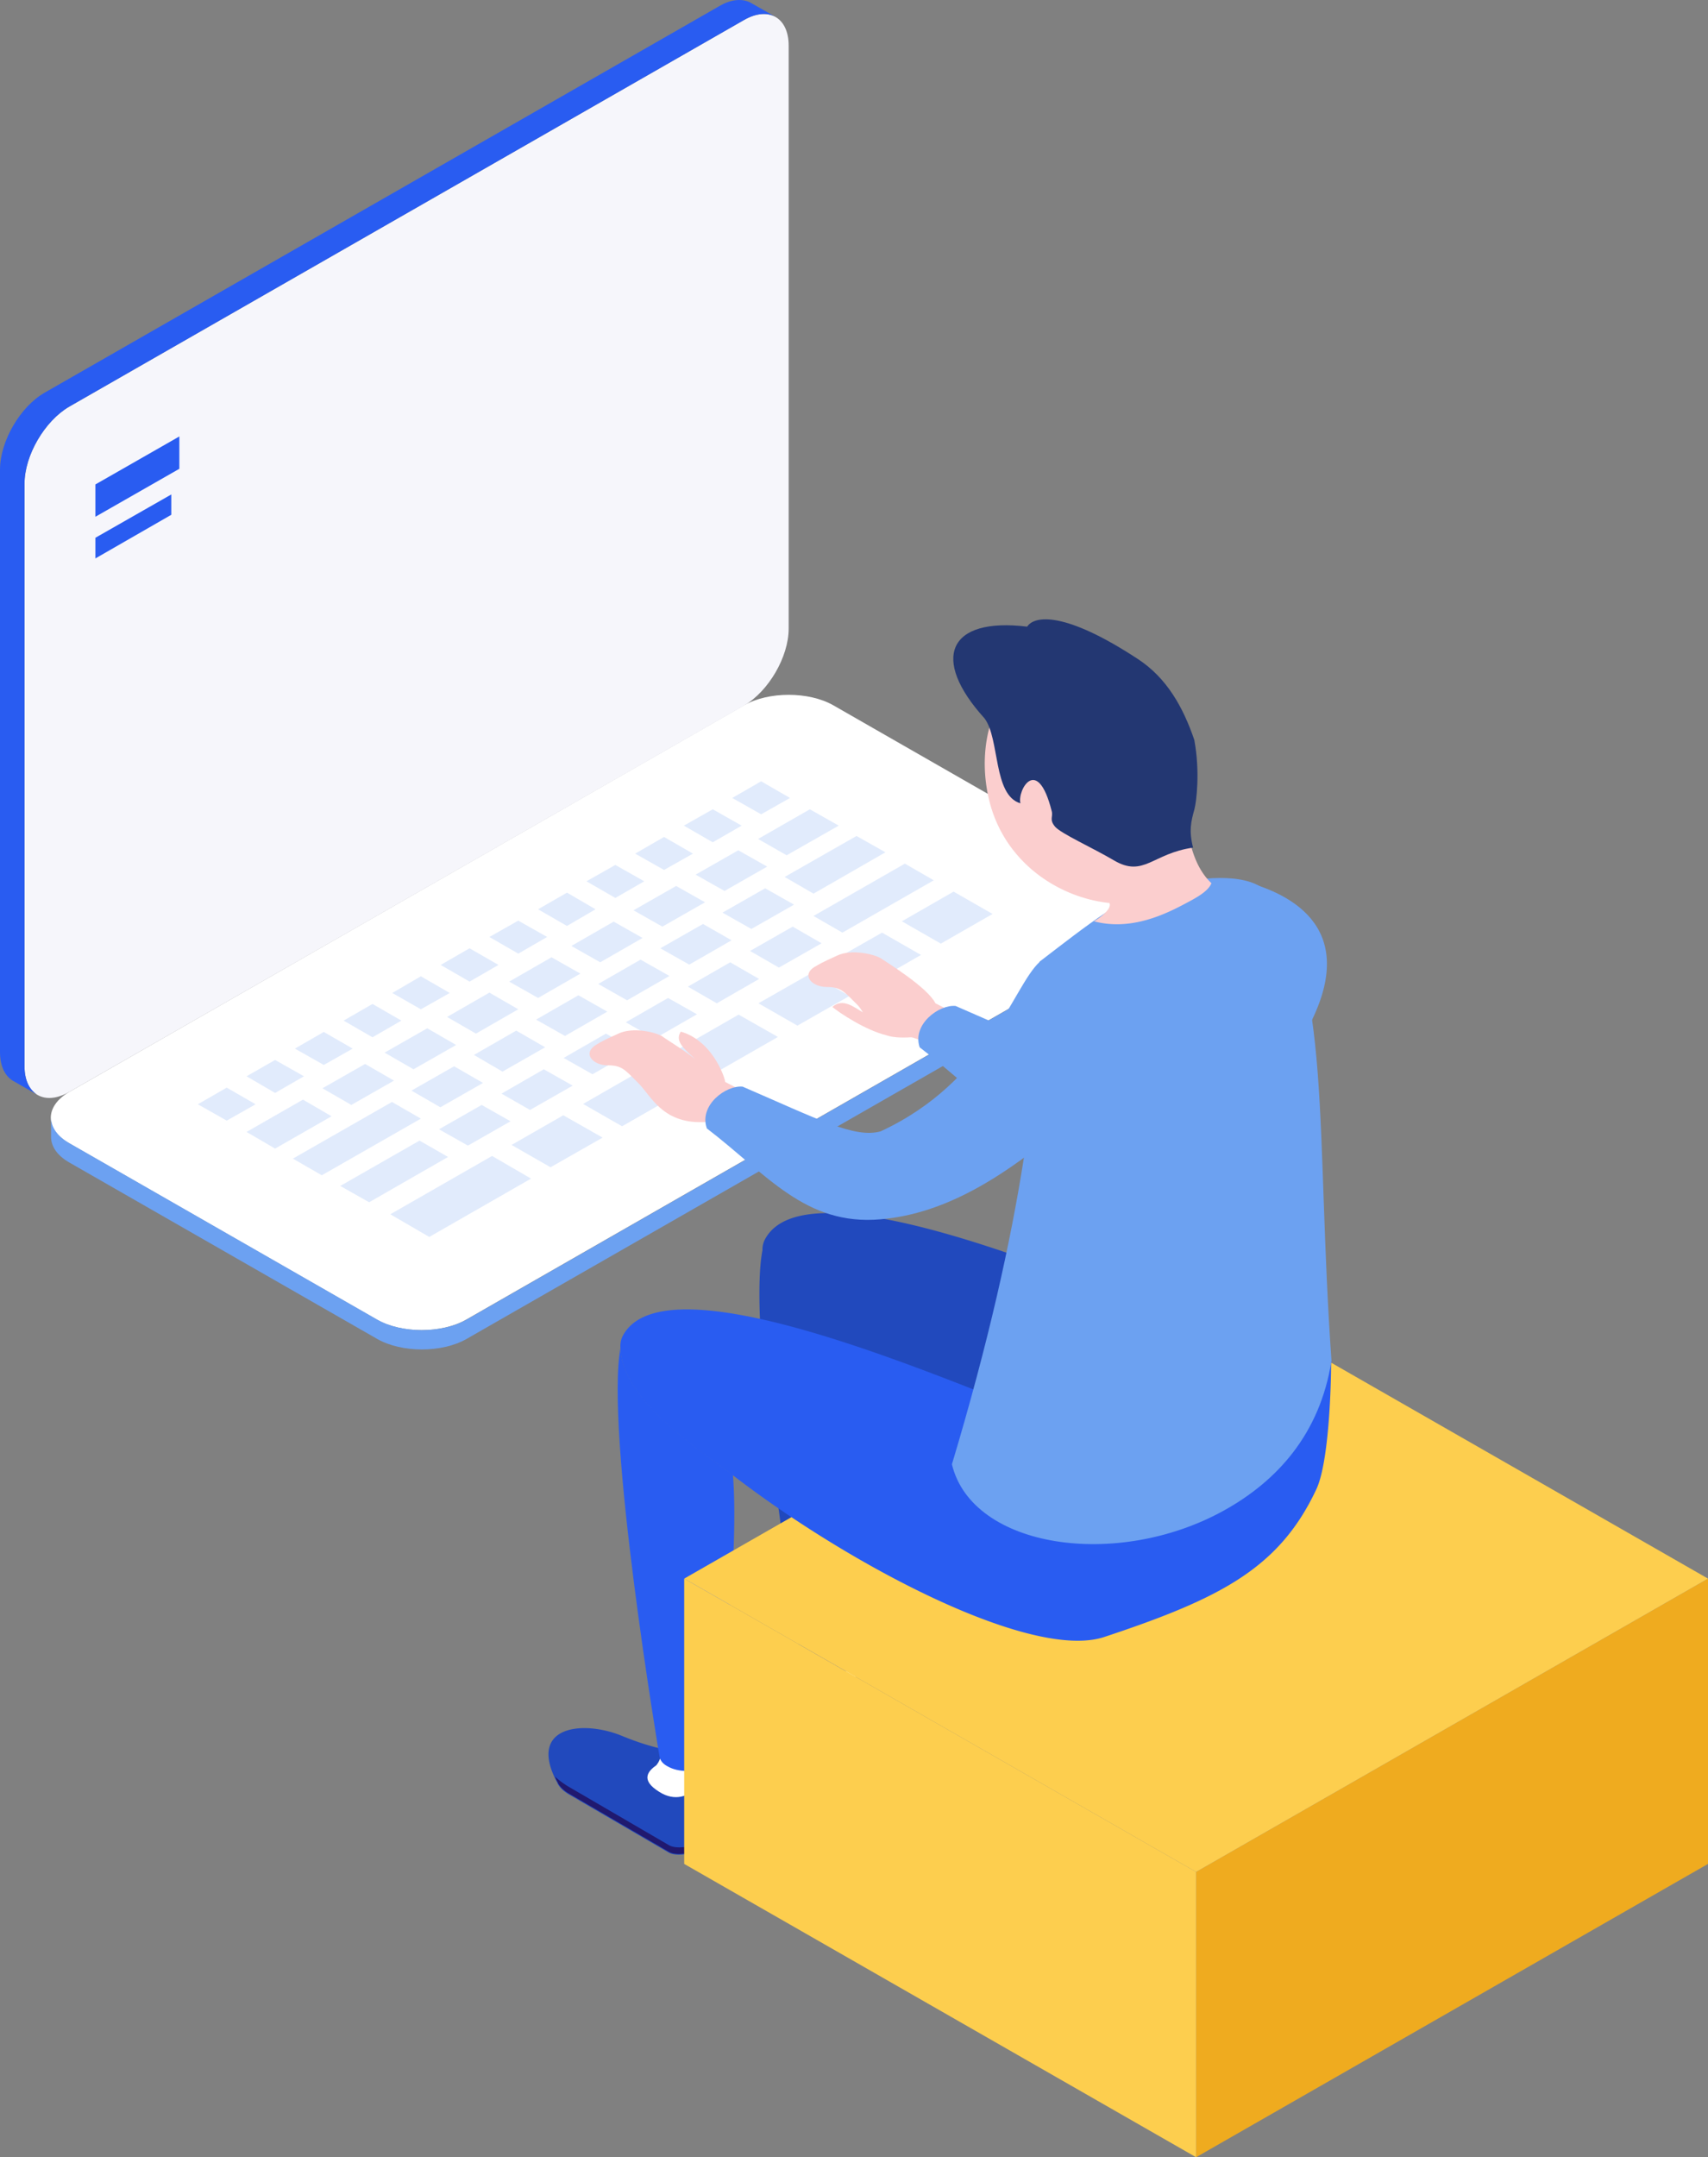 <svg width="103" height="130" viewBox="0 0 103 130" fill="none" xmlns="http://www.w3.org/2000/svg"><rect x="0" y="0" width="103" height="130" fill="#808080" stroke="none"/><path d="M4.172 68.898c-1.478-.844-1.478-2.23 0-3.094l40.694-23.3c1.479-.843 3.91-.843 5.388 0L68.808 53.13c1.479.844 1.479 2.23 0 3.093l-40.693 23.3c-1.479.844-3.91.844-5.388 0L4.172 68.898z" fill="#fff"/><path d="M45.899 49.072l1.742-.985-1.742-1.004-1.742 1.004 1.742.984zm-2.917 1.687l1.742-1.004-1.742-.985-1.742.985 1.742 1.004zm-2.937 1.667l1.742-.984-1.742-1.005-1.742 1.005 1.742.984zm-2.937 1.687l1.742-1.004-1.742-.985-1.742.985 1.742 1.004zM34.191 55.8l1.722-1.004-1.722-1.004-1.742 1.004 1.742 1.005zm-2.937 1.668l1.742-1.004-1.742-.984-1.742.984 1.742 1.004zm-2.937 1.687l1.742-1.005-1.742-1.004-1.742 1.004 1.742 1.005zm-2.937 1.668l1.742-.984-1.742-1.005-1.722 1.005 1.722.984zm-2.917 1.687l1.742-1.005-1.742-1.004-1.742 1.004 1.742 1.005zm-2.937 1.667l1.742-.985-1.742-1.004-1.742 1.004 1.742.985zm-2.937 1.687l1.742-1.004-1.742-.984-1.722.984 1.722 1.004zm-2.917 1.667l1.742-.984-1.742-1.004-1.742 1.004 1.742.984zm33.766-15.989l3.14-1.787-1.742-.985-3.12 1.788 1.722.984zm1.621 2.311l4.335-2.49-1.742-.985-4.335 2.47 1.742 1.005zm1.741 2.35l5.51-3.153-1.742-1.005-5.51 3.154 1.743 1.004zm5.936.662l3.12-1.787-2.35-1.346-3.12 1.788 2.35 1.345zm-4.315 2.471l3.12-1.788-2.35-1.345-3.14 1.787 2.37 1.346zm-4.334 2.471l3.14-1.788-2.35-1.346-3.14 1.788 2.35 1.346zm-14.888 8.536l3.14-1.788-2.37-1.346-3.12 1.788 2.35 1.346zm-7.313 4.199l6.138-3.516-2.35-1.365-6.137 3.515 2.35 1.366zm11.627-6.669l9.399-5.383-2.37-1.346-9.379 5.383 2.35 1.346zm6.178-14.181l2.573-1.467-1.742-.984-2.573 1.467 1.742.984zm1.62 2.29l2.573-1.466-1.742-.985-2.573 1.467 1.742.984zm1.661 2.329l2.573-1.466-1.742-1.004-2.572 1.466 1.741 1.004zm-3.747 2.151l2.552-1.467-1.742-1.004-2.552 1.467 1.742 1.004zm-3.747 2.128l2.552-1.466-1.742-.984-2.552 1.466 1.742.984zm-3.748 2.15l2.553-1.467-1.742-.984-2.552 1.466 1.742.984zm-3.767 2.149l2.573-1.466-1.742-.984-2.552 1.466 1.721.984zm-3.747 2.149l2.572-1.466-1.742-.985-2.572 1.467 1.742.984zm-5.956 3.414l4.76-2.731-1.721-.985-4.78 2.732 1.742.984zm19.304-14.321l2.553-1.466-1.722-.984-2.573 1.466 1.742.984zm-3.747 2.149l2.552-1.466-1.742-.984-2.552 1.466 1.742.985zm-3.747 2.15l2.552-1.467-1.742-.984-2.552 1.466 1.742.984zm-3.768 2.149l2.572-1.467-1.742-1.004-2.552 1.466 1.722 1.005zm-3.747 2.149l2.572-1.467-1.742-1.004-2.572 1.466 1.742 1.005zm-7.15 4.098l5.975-3.414-1.742-1.005-5.975 3.415 1.742 1.004zm20.539-14.984l2.572-1.467-1.742-.984-2.572 1.466 1.742.985zm-3.747 2.148l2.552-1.466-1.742-.984-2.552 1.466 1.742.985zm-3.747 2.149L35 58.673l-1.741-.985-2.553 1.467 1.742.984zm-3.748 2.149l2.552-1.466-1.742-1.004-2.552 1.466 1.742 1.005zm-3.768 2.151l2.573-1.466-1.742-1.005-2.573 1.467 1.742 1.004zm-3.747 2.148l2.572-1.466-1.742-1.004-2.572 1.466 1.742 1.004zm-4.598 2.631l3.403-1.948-1.722-1.004-3.403 1.948 1.722 1.004z" fill="#E1EBFC"/><path d="M68.829 56.223l-40.694 23.3c-1.479.844-3.91.844-5.388 0L4.193 68.897c-.75-.422-1.114-.984-1.114-1.546v1.165c0 .562.364 1.124 1.114 1.546l18.554 10.626c1.479.844 3.91.844 5.388 0l40.694-23.3c.749-.442 1.134-1.004 1.114-1.567v-1.145c0 .563-.365 1.125-1.114 1.547z" fill="#6CA1F1"/><path d="M1.479 29.146c0-1.707 1.215-3.776 2.694-4.64l40.693-23.3c1.479-.843 2.694-.16 2.694 1.547v35.13c0 1.708-1.215 3.777-2.694 4.64L4.173 65.804c-1.48.844-2.694.161-2.694-1.546v-35.11z" fill="#F6F6FB"/><path d="M10.816 28.25l-5.064 2.892v-1.948l5.064-2.893v1.949zm-.486 2.772l-4.578 2.631v-1.245l4.578-2.611v1.225z" fill="#295CF1"/><path d="M1.479 64.258V29.147c0-1.707 1.215-3.776 2.694-4.64l40.693-23.3c.73-.422 1.398-.462 1.884-.201L45.332.202c-.486-.3-1.195-.28-1.944.161l-40.694 23.3C1.215 24.507 0 26.596 0 28.303v35.111c0 .884.344 1.507.871 1.768l1.337.763c-.446-.301-.73-.864-.73-1.687z" fill="#295CF1"/><path d="M52.766 103.849c-.06.884-2.937 2.069-3.849 1.547l-6.036-3.516a5.205 5.205 0 01-.85-.622c.06.12.1.241.182.361 0 .041.04.081.06.121.122.181.304.361.608.542l6.036 3.515c.871.482 3.484-.542 3.829-1.406 0-.06.02-.12.02-.181v-.381.02z" fill="#20196F"/><path d="M51.652 99.229c-.71 0-3.22.622-3.22.622s0 .342-.224.643c-.02.02-.04.06-.06.08-.487.342-.993.884.182 1.607.952.603 1.742.221 2.106-.14.142-.282.365-.583.69-.764.323-.18.506-.261.647-.281v-.06s.183-1.728-.121-1.728v.02z" fill="#fff"/><path d="M75.19 92.86c-1.115-4.017-1.621-8.275-2.715-12.995-2.613-.522-23.517-10.586-26.353-5.162a1.31 1.31 0 00-.142.642c-.992 5.042 2.35 24.767 2.35 24.767.06.201.203.381.466.522.648.382 1.722.382 2.37 0 .304-.161.547-.382.567-.623 0 0 1.459-11.73 1.013-16.932 7.19 5.523 18.068 11.188 22.403 9.742l.04.04zm-30.992 17.194c0-4.319-2.755-4.439-2.755-4.439s-1.499 0-3.93-1.004c-2.39-.985-5.772-.603-3.889 2.852 0 .04.04.08.061.12.122.181.304.362.608.543l6.036 3.515c.911.522 3.849-.683 3.869-1.567v-.02z" fill="#2149BD"/><path d="M44.198 109.653c-.061.883-2.937 2.069-3.849 1.546l-6.036-3.515a5.205 5.205 0 01-.85-.622c.06.12.1.241.182.361 0 .04.04.08.06.121.122.18.304.361.608.542l6.036 3.515c.871.482 3.484-.542 3.829-1.406 0-.06.02-.121.02-.181v-.381.02z" fill="#20196F"/><path d="M43.084 105.032c-.71 0-3.221.623-3.221.623s0 .341-.223.643c-.02.02-.04.06-.06.08-.487.342-.993.884.182 1.607.952.603 1.742.221 2.106-.141.142-.281.365-.582.689-.763.324-.181.506-.261.648-.281v-.06s.183-1.728-.121-1.728v.02z" fill="#fff"/><path d="M37.432 81.15c-.992 5.042 2.35 24.766 2.35 24.766.06.201.202.382.466.523.648.381 1.721.381 2.37 0 .303-.161.547-.382.567-.623 0 0 1.458-11.73 1.013-16.933-2.41-1.767-6.786-4.72-6.786-7.753l.02.02z" fill="#295CF1"/><path d="M72.13 130L103 112.324V95.13l-30.87 17.676V130z" fill="#EFAB1F"/><path d="M72.13 130l-30.87-17.676V95.13l30.87 17.676V130z" fill="#FDCE4E"/><path d="M72.13 112.807L41.26 95.131l30.87-17.676L103 95.131l-30.87 17.676z" fill="#FDCE4E"/><path d="M63.907 85.67c-2.613-.522-23.517-10.585-26.353-5.162a1.31 1.31 0 00-.142.643c0 3.053 4.376 5.985 6.786 7.753 7.19 5.524 18.068 11.188 22.403 9.742 7.028-2.33 10.553-4.158 12.78-8.898.73-1.547.892-5.906.892-7.774-7.758-3.816-13.834-.382-16.387 3.676l.02.02z" fill="#295CF1"/><path d="M49.12 58.273c.506-.322 1.155-.583 1.357-.683.871-.422 2.289-.08 2.674.18.385.262 2.795 1.748 3.261 2.692 0 0 .912.462 1.256.643l-1.317 2.009s-1.154-.623-1.438-.603c-.628.04-1.094 0-1.458-.12-1.297-.322-2.816-1.346-3.261-1.708.648-.582 1.357.06 1.843.322-.102-.161-.203-.322-.345-.463-.79-.783-.972-1.064-1.843-1.064-.87 0-1.56-.703-.709-1.225l-.02.02z" fill="#FBCECE"/><path d="M55.46 63.113c-.466-1.386 1.175-2.59 2.167-2.49 4.558 1.968 6.766 3.133 8.325 2.691 6.543-3.033 3.89 4.961 0 5.283-4.537.402-6.846-2.692-10.492-5.484zM74.44 52.97c3.301.722 7.433 2.811 4.679 8.496-1.884 3.896-4.68-8.497-4.68-8.497z" fill="#6CA1F1"/><path d="M73.832 91.014c-6.462 3.595-15.212 2.29-16.427-2.772 4.395-14.623 5.387-24.345 5.286-30.29 2.856-2.19 5.267-4.118 7.353-4.58 2.188-.482 5.064-.864 6.34.342 3.97 5.303 2.937 14.462 3.91 28.281-.69 4.42-3.282 7.251-6.462 9.019z" fill="#6CA1F1"/><path d="M73.062 53.231c-1.094-1.024-1.438-2.691-1.62-4.56a8.955 8.955 0 00-.243-3.253c-1.033-4.038-4.436-6.649-7.616-5.846-3.18.804-4.923 4.72-3.91 8.738.952 3.736 4.254 5.805 7.231 6.106.142.322-.405.784-.931 1.105 2.43.643 4.679-.623 5.874-1.266.628-.341 1.053-.662 1.195-1.004l.02-.02zM44.664 65.685c-.345-.181-.932-.483-.932-.483 0-.2-.73-2.47-2.674-3.032-.405.602.284 1.084.851 1.647-.668-.543-1.56-1.065-1.944-1.346-.385-.261-1.783-.603-2.674-.181-.203.1-.851.362-1.357.683-.83.522-.162 1.225.709 1.225.87 0 1.053.281 1.843 1.065.79.783 1.479 2.51 4.071 2.35.284 0 .588.22.588.22l1.498-2.148h.02z" fill="#FBCECE"/><path d="M42.618 67.975c-.466-1.386 1.175-2.591 2.167-2.491 4.558 1.968 6.766 3.133 8.326 2.692 6.542-3.034 7.96-8.718 9.58-10.204 3.667-2.571 8.062 3.133 3.262 8.275-5.064 4.7-8.953 6.89-12.843 7.231-4.537.402-6.846-2.691-10.492-5.483v-.02z" fill="#6CA1F1"/><path d="M72.03 44.614c-.69-2.03-1.682-3.757-3.383-4.881-4.457-2.933-6.28-2.632-6.705-1.969-4.78-.583-5.834 1.928-2.573 5.524.932 1.225.507 4.64 2.168 5.122-.203-.763 1.013-2.973 1.884.462.1.361-.163.502.202.944.365.422 2.248 1.265 3.545 2.028 1.803 1.065 2.33-.421 4.78-.763-.263-1.024-.121-1.587.081-2.31.122-.462.345-2.25 0-4.137v-.02z" fill="#233772"/></svg>